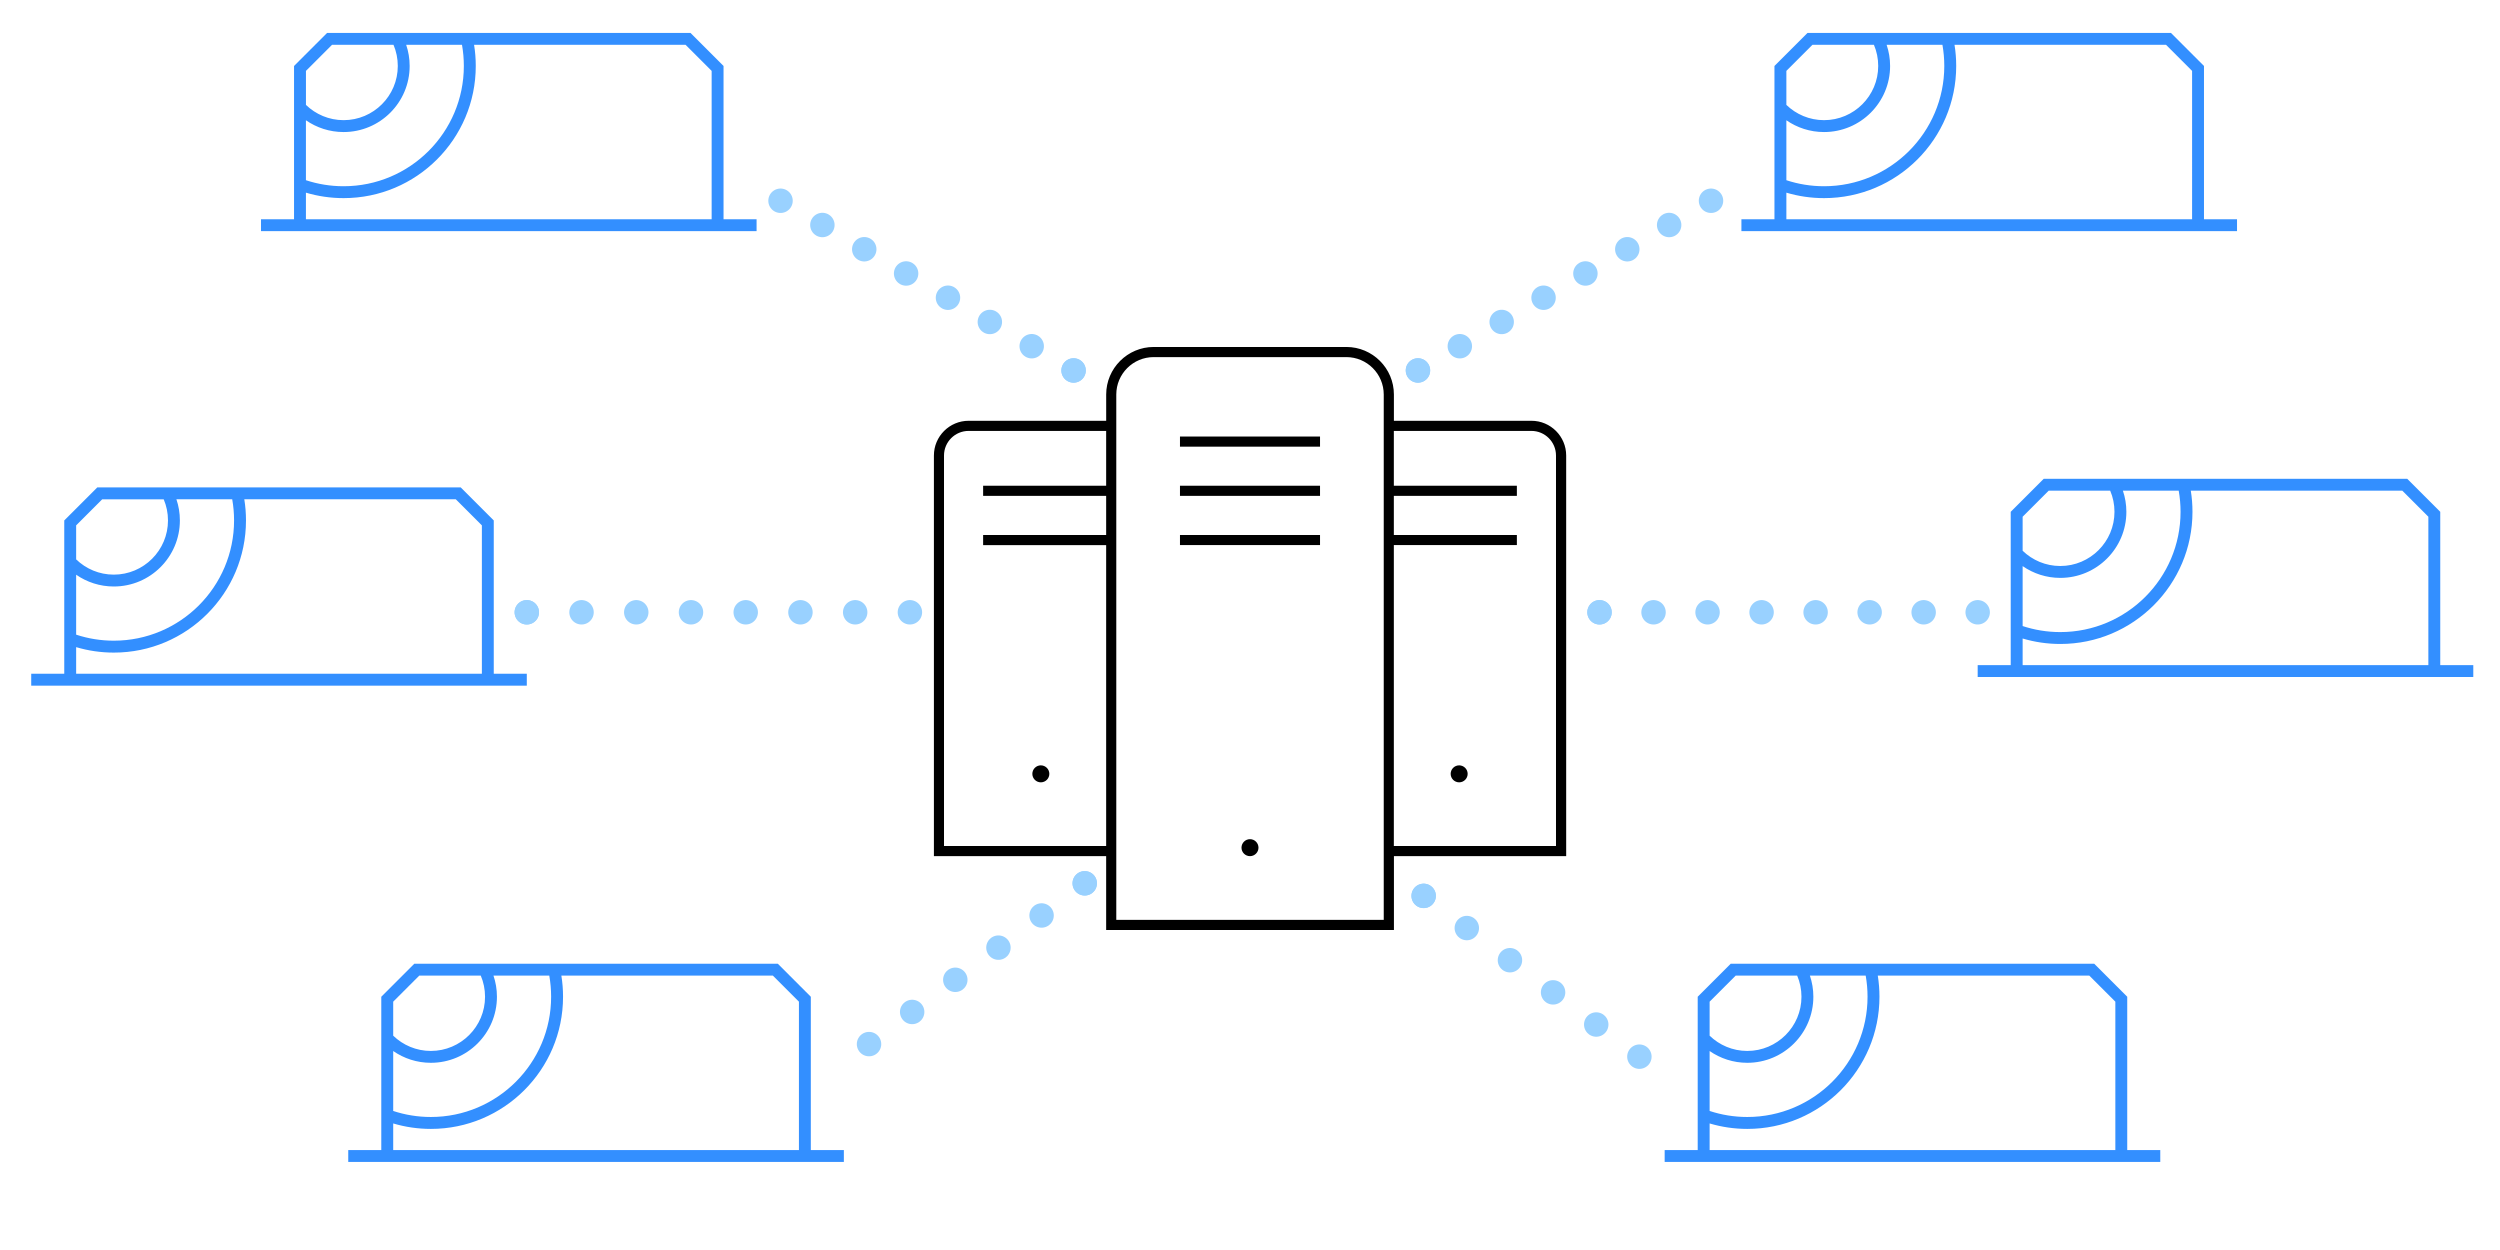 <?xml version="1.0" encoding="UTF-8"?>
<svg id="Ebene_2" data-name="Ebene 2" xmlns="http://www.w3.org/2000/svg" viewBox="0 0 920.89 460.28">
  <defs>
    <style>
      .cls-1, .cls-2, .cls-3, .cls-4, .cls-5, .cls-6 {
        fill: none;
      }

      .cls-1, .cls-7 {
        stroke-width: 0px;
      }

      .cls-2 {
        stroke-dasharray: 0 0 0 0 0 0 0 19.9 0 0 0 0;
      }

      .cls-2, .cls-8, .cls-3, .cls-4, .cls-5, .cls-6 {
        stroke-miterlimit: 10;
      }

      .cls-2, .cls-3, .cls-4, .cls-5, .cls-6 {
        stroke: #99d1ff;
        stroke-linecap: round;
        stroke-width: 9px;
      }

      .cls-7 {
        fill: #338fff;
      }

      .cls-7, .cls-8 {
        fill-rule: evenodd;
      }

      .cls-8 {
        fill: #000;
        stroke: #000;
        stroke-width: 1.2px;
      }

      .cls-3 {
        stroke-dasharray: 0 0 0 0 0 0 0 19.82 0 0 0 0;
      }

      .cls-4 {
        stroke-dasharray: 0 0 0 0 0 0 0 17.82 0 0 0 0;
      }

      .cls-5 {
        stroke-dasharray: 0 0 0 0 0 0 0 20.16 0 0 0 0;
      }
    </style>
  </defs>
  <path class="cls-8" d="M408.06,341.96v-27.19h-63.45v-146.98c0-6.72,5.47-12.19,12.19-12.19h51.27v-10.28c0-9.32,7.59-16.91,16.91-16.91h70.96c9.32,0,16.91,7.59,16.91,16.91v10.28h51.27c6.72,0,12.19,5.47,12.19,12.19v146.98h-63.45v27.19h-104.78ZM424.97,130.94c-7.93,0-14.38,6.45-14.38,14.38v194.11h99.72v-194.11c0-7.93-6.45-14.38-14.38-14.38h-70.96ZM512.83,312.24h60.93v-144.45c0-5.33-4.33-9.66-9.66-9.66h-51.27v21.4h45.32v2.53h-45.32v15.6h45.32v2.53h-45.32v112.05ZM356.79,158.13c-5.33,0-9.66,4.33-9.66,9.66v144.45h60.93v-112.05h-45.32v-2.53h45.32v-15.6h-45.32v-2.53h45.32v-21.4h-51.27ZM460.44,314.77c-1.4,0-2.53-1.14-2.53-2.53s1.14-2.53,2.53-2.53c1.4,0,2.53,1.15,2.53,2.53s-1.13,2.52-2.51,2.53h-.02ZM537.49,287.58c-1.4,0-2.53-1.14-2.53-2.53s1.14-2.53,2.53-2.53c1.4.01,2.53,1.15,2.53,2.53s-1.13,2.52-2.51,2.53h-.02ZM383.4,287.58c-1.4,0-2.53-1.14-2.53-2.53s1.14-2.53,2.53-2.53c1.4.01,2.53,1.15,2.53,2.53s-1.13,2.52-2.51,2.53h-.02ZM435.25,200.19v-2.53h50.39v2.53h-50.39ZM435.25,182.06v-2.53h50.39v2.53h-50.39ZM435.25,163.94v-2.53h50.39v2.53h-50.39Z"/>
  <rect class="cls-1" x="675.67" y="-11.89" width="296.7" height="296.7"/>
  <rect class="cls-1" x="580.5" y="206.03" width="247.95" height="247.95"/>
  <rect class="cls-1" x="552.49" y="-2.95" width="275.96" height="275.96"/>
  <rect class="cls-1" x="136.07" y="136.71" width="165.54" height="165.54"/>
  <rect class="cls-1" x="213.08" y="20.71" width="159.25" height="159.25"/>
  <rect class="cls-1" x="229.52" y="212.87" width="161.21" height="161.21"/>
  <g>
    <line class="cls-6" x1="287.51" y1="73.95" x2="287.51" y2="73.95"/>
    <line class="cls-4" x1="302.93" y1="82.88" x2="395.46" y2="136.46"/>
    <line class="cls-6" x1="395.46" y1="136.46" x2="395.46" y2="136.46"/>
  </g>
  <g>
    <line class="cls-6" x1="630.26" y1="73.95" x2="630.26" y2="73.95"/>
    <line class="cls-4" x1="614.84" y1="82.88" x2="522.31" y2="136.46"/>
    <line class="cls-6" x1="522.31" y1="136.46" x2="522.31" y2="136.46"/>
  </g>
  <g>
    <line class="cls-6" x1="728.49" y1="225.54" x2="728.49" y2="225.54"/>
    <line class="cls-2" x1="708.59" y1="225.54" x2="589.19" y2="225.54"/>
    <line class="cls-6" x1="589.19" y1="225.54" x2="589.19" y2="225.54"/>
  </g>
  <g>
    <line class="cls-6" x1="335.17" y1="225.54" x2="335.17" y2="225.54"/>
    <line class="cls-5" x1="315.01" y1="225.54" x2="194.05" y2="225.54"/>
    <line class="cls-6" x1="194.05" y1="225.54" x2="194.05" y2="225.54"/>
  </g>
  <g>
    <line class="cls-6" x1="603.88" y1="389.23" x2="603.88" y2="389.23"/>
    <line class="cls-3" x1="587.98" y1="377.39" x2="524.41" y2="330"/>
    <line class="cls-6" x1="524.41" y1="330" x2="524.41" y2="330"/>
  </g>
  <g>
    <line class="cls-6" x1="320.11" y1="384.6" x2="320.11" y2="384.6"/>
    <line class="cls-3" x1="336" y1="372.76" x2="399.57" y2="325.37"/>
    <line class="cls-6" x1="399.57" y1="325.37" x2="399.57" y2="325.37"/>
  </g>
  <rect class="cls-1" x="284.29" y="-2.29" width="194.73" height="194.73"/>
  <path class="cls-7" d="M120.48,12.13h133.87l12.17,12.17v56.47h12.17v4.38H96.14v-4.38h12.17V24.3l12.17-12.17h0ZM144.95,16.51h-22.65l-9.6,9.6v12.53c3.59,3.47,8.48,5.62,13.87,5.62,11.01,0,19.96-8.95,19.96-19.96,0-2.76-.56-5.4-1.58-7.79h0ZM112.69,44.3v22.08c4.36,1.44,9.03,2.22,13.87,2.22,24.45,0,44.3-19.85,44.3-44.3,0-2.66-.24-5.26-.68-7.79h-20.56c.83,2.45,1.28,5.06,1.28,7.79,0,13.44-10.9,24.34-24.34,24.34-5.15,0-9.94-1.61-13.87-4.34ZM112.69,70.97v9.8h149.45V26.11l-9.6-9.6h-77.91c.41,2.54.62,5.14.62,7.79,0,26.87-21.82,48.68-48.68,48.68-4.82,0-9.47-.7-13.87-2.01Z"/>
  <path class="cls-7" d="M665.81,12.13h133.87l12.17,12.17v56.47h12.17v4.38h-182.56v-4.38h12.17V24.3l12.17-12.17h0ZM690.27,16.51h-22.65l-9.6,9.6v12.53c3.59,3.47,8.48,5.62,13.87,5.62,11.01,0,19.96-8.95,19.96-19.96,0-2.76-.56-5.4-1.58-7.79h0ZM658.02,44.3v22.08c4.36,1.44,9.03,2.22,13.87,2.22,24.45,0,44.3-19.85,44.3-44.3,0-2.66-.24-5.26-.68-7.79h-20.56c.83,2.45,1.28,5.06,1.28,7.79,0,13.44-10.9,24.34-24.34,24.34-5.15,0-9.94-1.61-13.87-4.34ZM658.02,70.97v9.8h149.45V26.11l-9.6-9.6h-77.91c.41,2.54.62,5.14.62,7.79,0,26.87-21.82,48.68-48.68,48.68-4.82,0-9.47-.7-13.87-2.01Z"/>
  <path class="cls-7" d="M752.84,176.36h133.87l12.17,12.17v56.47h12.17v4.38h-182.56v-4.38h12.17v-56.47l12.17-12.17h0ZM777.3,180.74h-22.65l-9.6,9.6v12.53c3.59,3.47,8.48,5.62,13.87,5.62,11.01,0,19.96-8.95,19.96-19.96,0-2.76-.56-5.4-1.58-7.79h0ZM745.05,208.53v22.08c4.36,1.44,9.03,2.22,13.87,2.22,24.45,0,44.3-19.85,44.3-44.3,0-2.66-.24-5.26-.68-7.79h-20.56c.83,2.45,1.28,5.06,1.28,7.79,0,13.44-10.9,24.34-24.34,24.34-5.15,0-9.94-1.61-13.87-4.34ZM745.05,235.2v9.8h149.45v-54.66l-9.6-9.6h-77.91c.41,2.54.62,5.14.62,7.79,0,26.87-21.82,48.68-48.68,48.68-4.82,0-9.47-.7-13.87-2.01Z"/>
  <path class="cls-7" d="M637.54,354.99h133.87l12.17,12.17v56.47h12.17v4.38h-182.56v-4.38h12.17v-56.47l12.17-12.17h0ZM662,359.37h-22.65l-9.6,9.6v12.53c3.59,3.47,8.48,5.62,13.87,5.62,11.01,0,19.96-8.95,19.96-19.96,0-2.76-.56-5.4-1.58-7.79h0ZM629.75,387.15v22.08c4.36,1.44,9.03,2.22,13.87,2.22,24.45,0,44.3-19.85,44.3-44.3,0-2.66-.24-5.26-.68-7.79h-20.56c.83,2.45,1.28,5.06,1.28,7.79,0,13.44-10.9,24.34-24.34,24.34-5.15,0-9.94-1.61-13.87-4.34ZM629.75,413.83v9.8h149.45v-54.66l-9.6-9.6h-77.91c.41,2.54.62,5.14.62,7.79,0,26.87-21.82,48.68-48.68,48.68-4.82,0-9.47-.7-13.87-2.01Z"/>
  <path class="cls-7" d="M35.84,179.54h133.87l12.17,12.17v56.47h12.17v4.38H11.5v-4.38h12.17v-56.47l12.17-12.17h0ZM60.3,183.92h-22.65l-9.6,9.6v12.53c3.59,3.47,8.48,5.62,13.87,5.62,11.01,0,19.96-8.95,19.96-19.96,0-2.76-.56-5.4-1.58-7.79h0ZM28.05,211.7v22.08c4.36,1.44,9.03,2.22,13.87,2.22,24.45,0,44.3-19.85,44.3-44.3,0-2.66-.24-5.26-.68-7.79h-20.56c.83,2.45,1.28,5.06,1.28,7.79,0,13.44-10.9,24.34-24.34,24.34-5.15,0-9.94-1.61-13.87-4.34ZM28.05,238.38v9.8h149.45v-54.66l-9.6-9.6h-77.91c.41,2.54.62,5.14.62,7.79,0,26.87-21.82,48.68-48.68,48.68-4.82,0-9.47-.7-13.87-2.01Z"/>
  <path class="cls-7" d="M152.63,354.99h133.87l12.17,12.17v56.47h12.17v4.38h-182.56v-4.38h12.17v-56.47l12.17-12.17h0ZM177.09,359.37h-22.65l-9.6,9.6v12.53c3.59,3.47,8.48,5.62,13.87,5.62,11.01,0,19.96-8.95,19.96-19.96,0-2.76-.56-5.4-1.58-7.79h0ZM144.84,387.15v22.08c4.36,1.44,9.03,2.22,13.87,2.22,24.45,0,44.3-19.85,44.3-44.3,0-2.66-.24-5.26-.68-7.79h-20.56c.83,2.45,1.28,5.06,1.28,7.79,0,13.44-10.9,24.34-24.34,24.34-5.15,0-9.94-1.61-13.87-4.34ZM144.84,413.83v9.8h149.45v-54.66l-9.6-9.6h-77.91c.41,2.54.62,5.14.62,7.79,0,26.87-21.82,48.68-48.68,48.68-4.82,0-9.47-.7-13.87-2.01Z"/>
</svg>